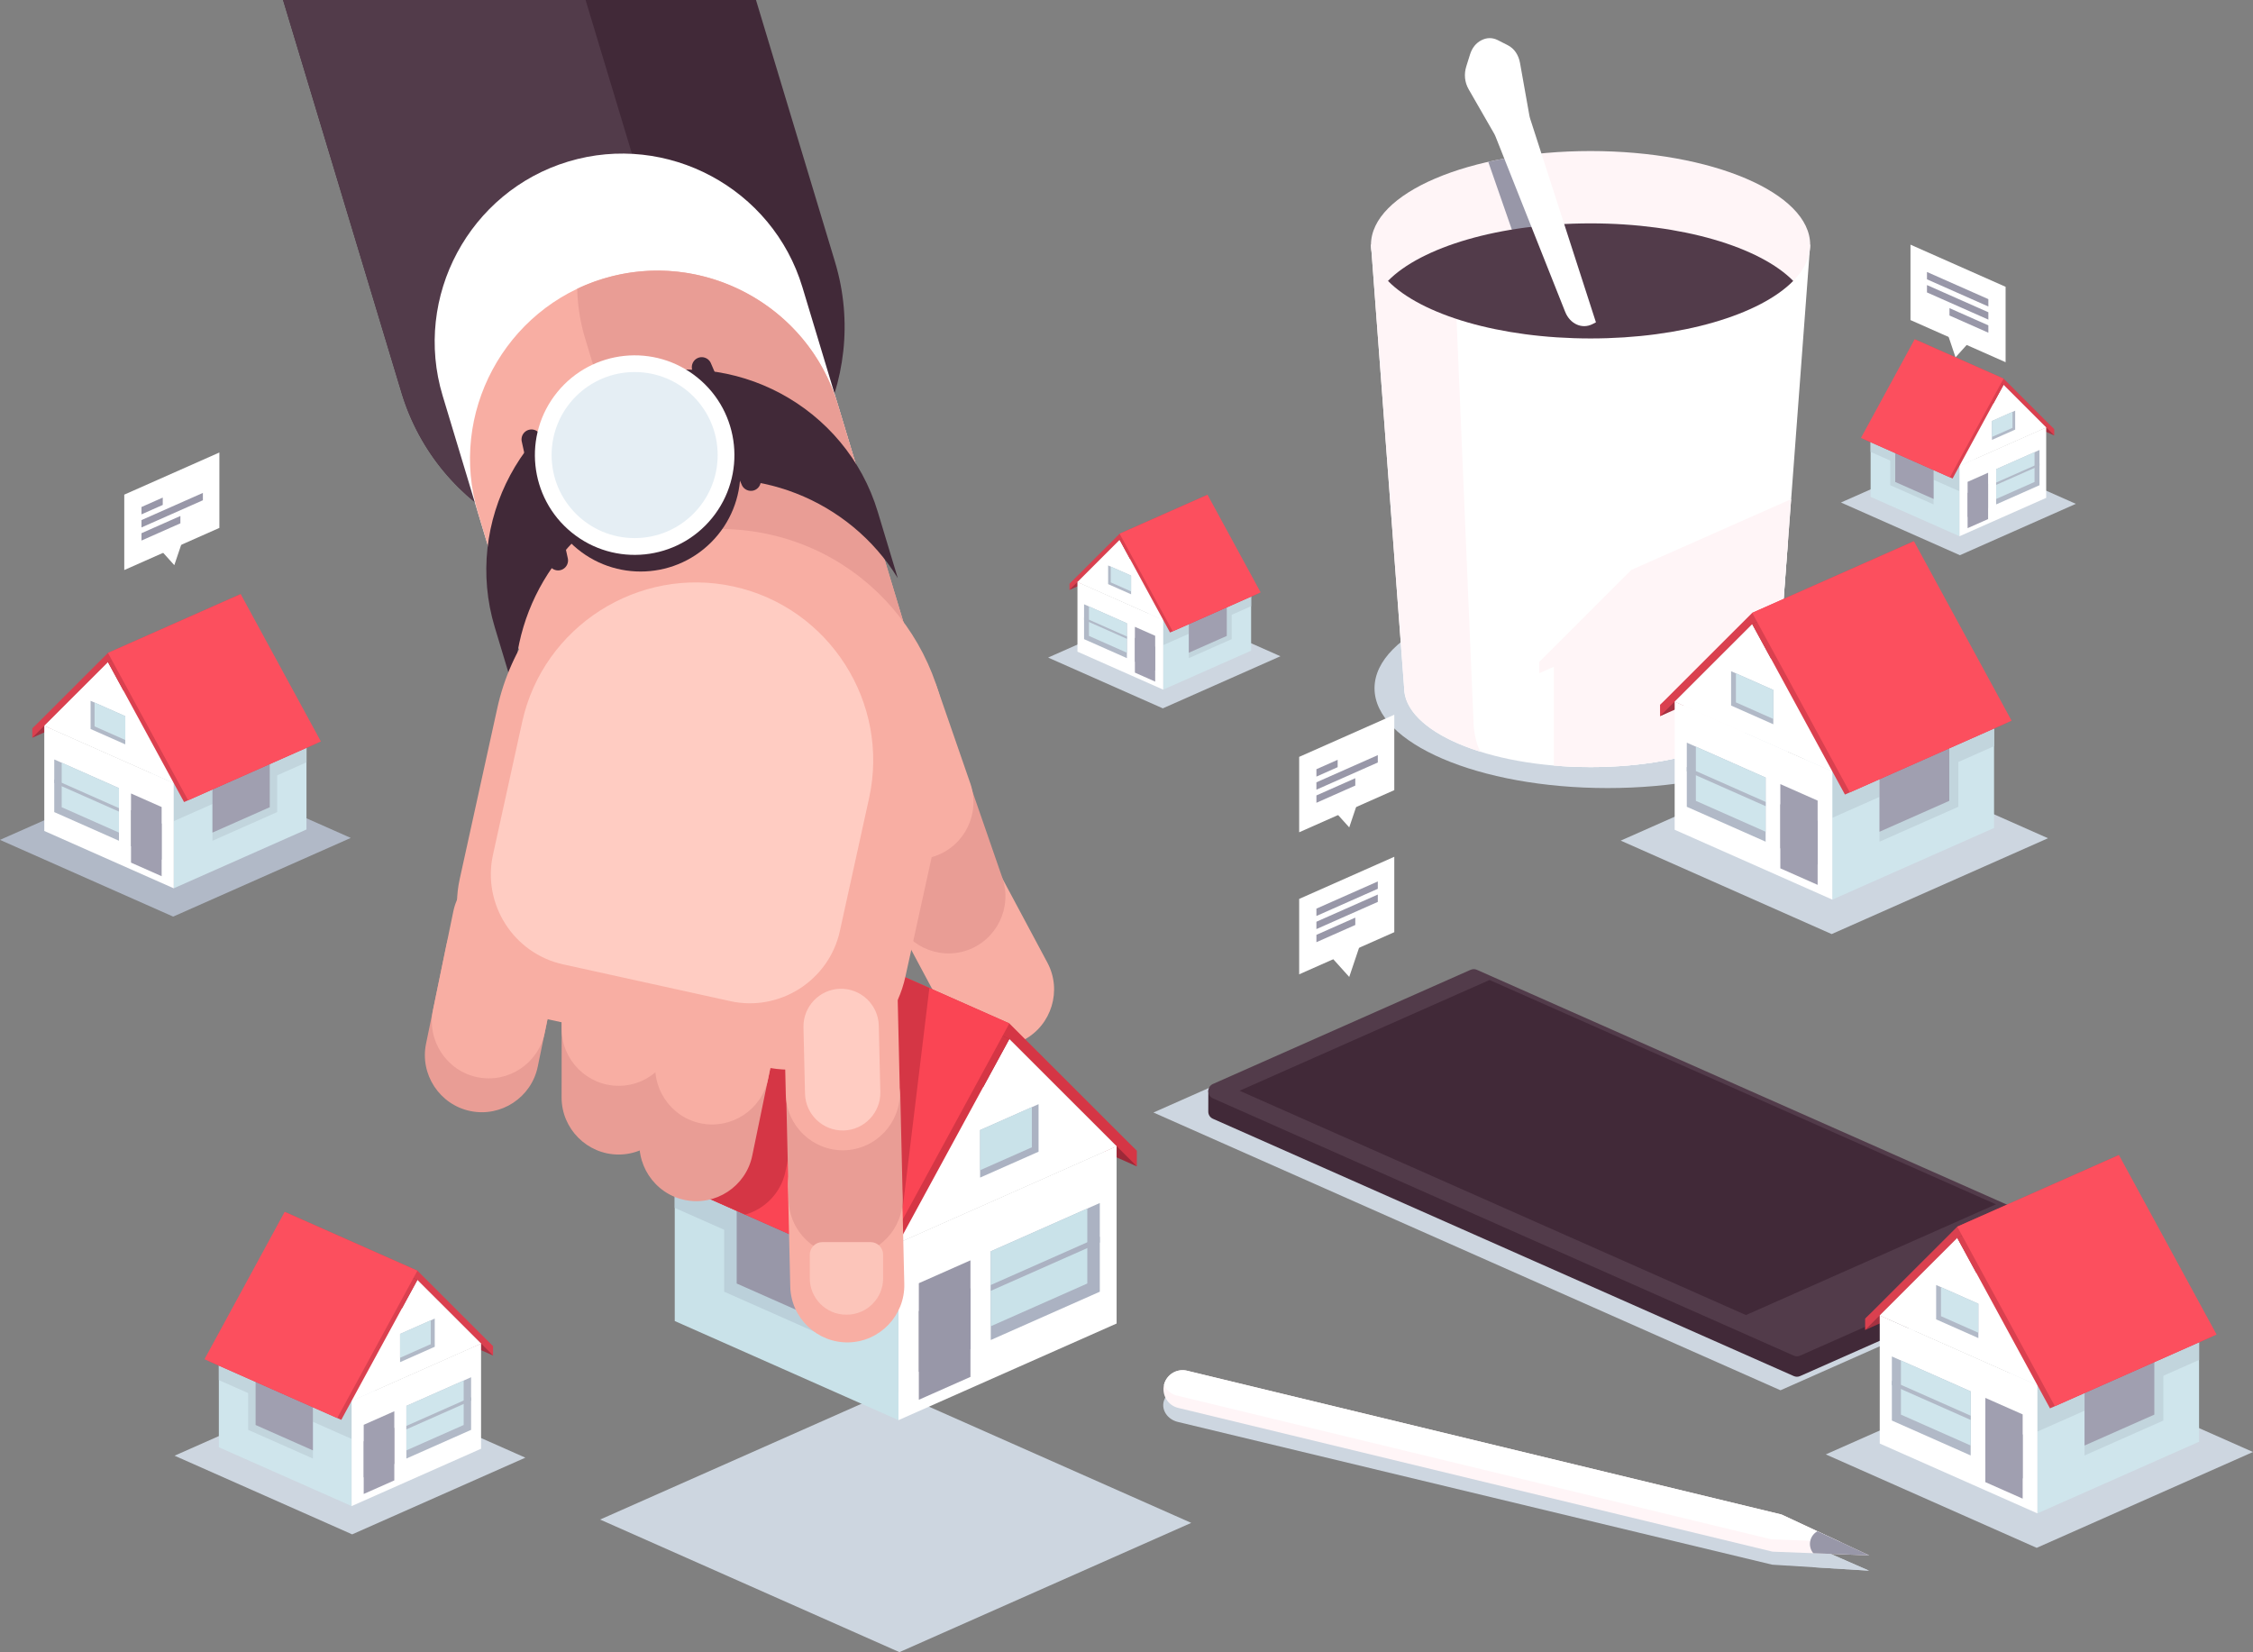 <svg xmlns="http://www.w3.org/2000/svg" id="Ebene_2" viewBox="0 0 974.7 714.71"><rect x="0" y="0" width="974.7" height="714.71" fill="#808080" stroke="none"/><defs><style>.cls-2{fill:#fff}.cls-4{fill:#412938}.cls-5{fill:#f8aea3}.cls-10,.cls-11,.cls-12,.cls-13,.cls-14,.cls-15,.cls-16,.cls-17,.cls-18,.cls-19,.cls-2,.cls-20,.cls-21,.cls-22,.cls-23,.cls-4,.cls-5,.cls-6,.cls-8{fill-rule:evenodd}.cls-6{fill:#fc4f5e}.cls-8{fill:#523b4a}.cls-10{fill:#d53645}.cls-11{fill:#cfe5ec}.cls-12{fill:#c9e2e9}.cls-13{fill:#a53241}.cls-14{fill:#bbd0da}.cls-15{fill:#abb2c2}.cls-16{fill:#b1b9c7}.cls-17{fill:#cdd6e0}.cls-18{fill:#da404f}.cls-19{fill:#9897a8}.cls-20{fill:#a09fb0}.cls-21{fill:#c2d5dd}.cls-22{fill:#fff5f7}.cls-23{fill:#e99d95}</style></defs><g id="Layer_1"><path class="cls-18" d="m199.22 569.98 14.09 12.4v4l-12.82-6.78-1.27-9.62z"/><path class="cls-18" d="m213.31 582.38-5.19-5.18-22.35-22.33-5.19-5.18-57.43-25.45 5.19 5.19 22.34 22.33 5.19 5.18 57.44 25.44z"/><path class="cls-13" d="m213.31 586.38-5.19-5.19-22.35-22.32-5.19-5.19-57.43-25.44 5.19 5.18 22.34 22.33 5.19 5.18 57.44 25.45z"/><path class="cls-17" d="m77.76 628.74 72.68-32.2 76.84 34.04-74.92 33.18-76.84-34.03 2.24-.99z"/><path class="cls-2" d="m96.36 579.81 54.32-24.06 57.44 25.44-56 24.8-57.44-25.44 1.68-.74z"/><path class="cls-11" d="M94.68 626.08v-45.53l57.44 25.44v45.54l-57.44-25.45z"/><path class="cls-21" d="M94.68 597.03v-16.48l57.44 25.44v16.49l-57.44-25.45z"/><path class="cls-2" d="m208.12 581.19-56 24.8v45.54l56-24.81v-45.53z"/><path class="cls-2" d="m152.12 605.99 28.46-52.31 27.54 27.51-56 24.8z"/><path class="cls-2" d="m155.93 602.43 24.59-45.19 23.78 23.77-48.37 21.42z"/><path class="cls-16" d="m203.81 595.79-28 12.4v22.77l28-12.41v-22.76z"/><path class="cls-11" d="m200.59 597.21-24.78 10.98v19.24l24.78-10.98v-19.24z"/><path class="cls-20" d="m170.59 610.5-13.24 5.87v22.77l13.24-5.88V610.5z"/><path class="cls-20" d="m170.59 617.66-13.24 5.87v22.76l13.24-5.87v-22.76z"/><path class="cls-16" d="m188.08 570.41-15 6.65v12.2l15-6.65v-12.2z"/><path class="cls-11" d="m186.36 571.17-13.28 5.89v10.31l13.28-5.89v-10.31z"/><path class="cls-21" d="m107.37 595.79 28 12.4v22.77l-28-12.41v-22.76z"/><path class="cls-20" d="m110.58 597.21 24.79 10.98v19.24l-24.79-10.98v-19.24z"/><path class="cls-18" d="m176.11 561.91 4.47-8.23-57.43-25.44-4.48 8.22-23.99 44.09-4.47 8.23 57.44 25.44 4.47-8.23 23.99-44.08z"/><path class="cls-6" d="m176.11 557.91 4.47-8.22-57.43-25.45L88.46 588l57.44 25.44 30.21-55.53z"/><path class="cls-16" d="m203.81 604.44-28 12.4v1.5l28-12.41v-1.49z"/><path class="cls-17" d="m624.22 425.8-125.21 55.47 271.27 120.16 125.21-55.47L624.22 425.8z"/><path class="cls-4" d="m636.21 428.39-103.53 45.86-6.81-3.2-3.12.61-.02 9.14v.06c0 1.38.76 2.56 2.02 3.12l251.27 111.3c.91.4 1.84.4 2.75 0l111.46-49.37c1.26-.56 2.02-1.73 2.02-3.11v-.13l-.09-7.92-13.08-3.07-1.54 2.39-238.58-105.68c-.91-.4-1.84-.4-2.75 0Z"/><path class="cls-8" d="m636.21 419.54-111.46 49.38c-1.26.56-2.02 1.73-2.02 3.11s.77 2.55 2.02 3.11l251.27 111.3c.91.4 1.84.4 2.75 0l111.46-49.37c1.26-.56 2.02-1.73 2.02-3.11s-.76-2.55-2.02-3.11l-251.27-111.3c-.91-.4-1.84-.4-2.75 0Z"/><path class="cls-4" d="m644.41 423.94-108.15 47.91 219.08 97.04 108.15-47.91-219.08-97.04zM327.06 0l34.18 113.29c15.56 51.57-13.91 106.49-65.48 122.05-51.57 15.56-106.49-13.9-122.05-65.47L122.46 0h204.6Z"/><path class="cls-8" d="m253.33 0 51.92 172.1c6.18 20.49 5.25 41.5-1.34 60.37a97.969 97.969 0 0 1-8.15 2.86c-51.57 15.56-106.49-13.9-122.05-65.47L122.46 0h130.87Z"/><path class="cls-2" d="M245.84 69.89c42.8-12.91 88.39 11.54 101.3 54.34l33.83 112.14c12.91 42.8-11.54 88.39-54.34 101.3-42.8 12.92-88.39-11.54-101.3-54.34L191.5 171.19c-12.91-42.8 11.54-88.39 54.34-101.3Z"/><path class="cls-5" d="M261.12 120.52c42.8-12.91 88.39 11.54 101.3 54.34L396.25 287c12.91 42.8-11.54 88.39-54.34 101.3-42.8 12.91-88.39-11.54-101.3-54.34l-33.83-112.14c-12.91-42.8 11.54-88.39 54.34-101.3Z"/><path class="cls-23" d="M261.12 120.52c42.8-12.91 88.39 11.54 101.3 54.34L396.25 287a80.593 80.593 0 0 1 3.42 21.47 80.057 80.057 0 0 1-11.4 4.4c-42.8 12.91-88.39-11.54-101.3-54.34l-33.83-112.14a80.593 80.593 0 0 1-3.42-21.47c3.63-1.73 7.44-3.21 11.4-4.4Z"/><path class="cls-4" d="M271.91 163.55c45.56-13.75 94.09 12.29 107.83 57.85l8.66 28.7c-20.72-33.8-62.52-50.96-102.15-39.01-39.63 11.96-64.97 49.37-63.53 89l-8.66-28.71c-13.75-45.56 12.29-94.09 57.85-107.84Z"/><path class="cls-5" d="M399.25 367.97c-11.97 6.4-16.52 21.42-10.13 33.38l20.5 38.35c6.4 11.97 21.42 16.52 33.38 10.13 11.97-6.39 16.52-21.42 10.13-33.38l-20.5-38.35c-6.4-11.97-21.42-16.52-33.38-10.13Z"/><path class="cls-23" d="M388.02 323.39c-12.82 4.44-19.68 18.56-15.24 31.38l14.23 41.09c4.44 12.82 18.56 19.68 31.38 15.24 12.82-4.44 19.68-18.56 15.24-31.38l-14.23-41.09c-4.44-12.82-18.56-19.68-31.38-15.24Z"/><path class="cls-10" d="m468.08 476.93 23.74 20.9v6.73l-21.6-11.41-2.14-16.22z"/><path class="cls-10" d="m491.82 497.83-8.75-8.73-37.66-37.63-8.74-8.74-96.79-42.87 8.74 8.74 37.66 37.62 8.75 8.74 96.79 42.87z"/><path style="fill:#9d2938;fill-rule:evenodd" d="m491.82 504.56-8.75-8.74-37.66-37.62-8.74-8.74-96.79-42.88 8.74 8.74 37.66 37.63 8.75 8.73 96.79 42.88z"/><path class="cls-17" d="m263.39 655.68 122.48-54.25 129.49 57.36-126.25 55.92-129.49-57.36 3.77-1.67z"/><path class="cls-2" d="m294.73 493.5 91.55-40.55 96.79 42.87-94.37 41.8-96.79-42.87 2.82-1.25z"/><path class="cls-12" d="M291.91 571.47v-76.72l96.79 42.87v76.73l-96.79-42.88z"/><path class="cls-14" d="M291.91 522.52v-27.77l96.79 42.87v27.78l-96.79-42.88z"/><path class="cls-2" d="m483.07 495.82-94.37 41.8v76.73l94.37-41.8v-76.73z"/><path class="cls-2" d="m388.7 537.62 47.97-88.16 46.4 46.36-94.37 41.8z"/><path class="cls-2" d="m395.13 531.62 41.43-76.16 40.08 40.05-81.51 36.11z"/><path class="cls-15" d="m475.8 520.42-47.18 20.9v38.37l47.18-20.9v-38.37z"/><path class="cls-12" d="m470.39 522.82-41.77 18.51v32.41l41.77-18.5v-32.42z"/><path class="cls-19" d="m419.84 545.22-22.33 9.89v38.36l22.33-9.89v-38.36z"/><path class="cls-19" d="m419.84 557.28-22.33 9.89v38.36l22.33-9.89v-38.36z"/><path class="cls-15" d="m449.31 477.66-25.29 11.2v20.56l25.29-11.2v-20.56z"/><path class="cls-12" d="m446.41 478.94-22.39 9.92v17.37l22.39-9.91v-17.38z"/><path class="cls-14" d="m313.29 520.42 47.19 20.9v38.37l-47.19-20.9v-38.37z"/><path class="cls-19" d="m318.71 522.82 41.77 18.51v32.41l-41.77-18.5v-32.42z"/><path class="cls-10" d="m429.13 463.32 7.54-13.86-96.79-42.88-7.54 13.87-40.43 74.3-7.54 13.86 96.79 42.87 7.54-13.86 40.43-74.3z"/><path style="fill:#fa4554;fill-rule:evenodd" d="m429.13 456.6 7.54-13.87-96.79-42.87-58.45 107.44 96.79 42.87 50.91-93.57z"/><path class="cls-10" d="m320.89 434.75-26.73 49.13-2.66 12.87a24.58 24.58 0 0 0 2.08 15.93l28.82 12.76c8.55-2.46 15.51-9.46 17.42-18.73l8.79-42.59c2.74-13.29-5.88-26.4-19.17-29.15-2.89-.6-5.78-.66-8.55-.24Zm81.18-7.34-18.09-8.02-25.76 14.79-12.18 82.19 39.79 19.82 3.92-7.22 12.32-101.56z"/><path class="cls-15" d="m475.8 535-47.18 20.9v2.52l47.18-20.9V535z"/><path class="cls-5" d="M374.19 282.62c-12.82 4.44-19.68 18.56-15.24 31.38l14.23 41.09c4.44 12.82 18.56 19.68 31.38 15.24 12.82-4.44 19.68-18.56 15.24-31.38l-14.23-41.09c-4.44-12.82-18.56-19.68-31.38-15.24Zm-9.22 205.29c-13.56.32-24.4 11.67-24.09 25.24l1.01 43.47c.32 13.56 11.67 24.4 25.24 24.09 13.57-.32 24.4-11.67 24.09-25.24L390.21 512c-.32-13.56-11.67-24.4-25.24-24.09Z"/><path class="cls-23" d="M222.25 389.74c13.29 2.74 21.92 15.86 19.17 29.14l-8.79 42.59c-2.74 13.29-15.86 21.92-29.14 19.17-13.29-2.74-21.92-15.86-19.17-29.15l8.79-42.59c2.74-13.29 15.86-21.91 29.14-19.17Zm45.46 16.88c-13.57-.02-24.68 11.07-24.7 24.64l-.05 43.49c-.02 13.57 11.07 24.68 24.64 24.7 13.57.02 24.68-11.07 24.7-24.64l.05-43.48c.02-13.57-11.07-24.68-24.64-24.7Z"/><path class="cls-23" d="M315.06 428.21c13.29 2.74 21.92 15.86 19.17 29.15l-8.79 42.59c-2.74 13.29-15.86 21.92-29.15 19.17-13.29-2.74-21.91-15.86-19.17-29.14l8.79-42.59c2.74-13.29 15.86-21.92 29.15-19.17Zm49.21 22.29c-13.56.32-24.4 11.67-24.09 25.24l1.01 43.47c.32 13.56 11.67 24.4 25.24 24.09 13.56-.32 24.4-11.67 24.09-25.24l-1.01-43.47c-.32-13.56-11.67-24.4-25.24-24.09Z"/><path class="cls-5" d="m330.79 461.55-92.97-20.44c-27.45-6.04-44.97-33.43-38.93-60.88l16.25-73.88c11.66-53.01 64.57-86.85 117.59-75.19 53.01 11.66 86.85 64.57 75.19 117.58l-16.25 73.88c-6.04 27.45-33.43 44.97-60.88 38.93Z"/><path class="cls-5" d="M225.27 375.09c13.29 2.74 21.92 15.86 19.17 29.14l-8.79 42.59c-2.74 13.29-15.86 21.92-29.15 19.17-13.29-2.74-21.92-15.86-19.17-29.15l8.79-42.59c2.74-13.29 15.86-21.92 29.14-19.17Z"/><path class="cls-5" d="M267.74 376.89c-13.57-.02-24.68 11.07-24.7 24.64l-.05 43.49c-.02 13.57 11.07 24.68 24.64 24.7 13.57.01 24.68-11.07 24.7-24.64l.05-43.49c.02-13.57-11.07-24.68-24.64-24.7Z"/><path class="cls-5" d="M321.91 395.03c13.29 2.74 21.92 15.86 19.17 29.15l-8.79 42.59c-2.74 13.29-15.86 21.91-29.15 19.17-13.29-2.74-21.92-15.86-19.17-29.14l8.79-42.59c2.74-13.29 15.86-21.92 29.15-19.17Z"/><path class="cls-5" d="M363.04 404.81c-13.57.32-24.4 11.67-24.09 25.24l1.01 43.47c.32 13.57 11.67 24.4 25.24 24.09 13.56-.32 24.4-11.67 24.09-25.24l-1.01-43.47c-.32-13.56-11.67-24.4-25.24-24.09Z"/><path d="M366.04 568.72h.32c8.63 0 15.7-7.06 15.7-15.7v-10.27c0-2.98-2.44-5.42-5.43-5.42h-20.86c-2.99 0-5.43 2.44-5.43 5.42v10.27c0 8.63 7.06 15.7 15.7 15.7Z" style="fill:#fcc5ba;fill-rule:evenodd"/><circle cx="277.15" cy="204.08" r="43.16" transform="rotate(-45 277.153 204.08)" style="fill:#412938"/><path class="cls-4" d="M301.9 154.87c-2.17.94-3.18 3.48-2.24 5.65l21.25 49.23c.94 2.17 3.48 3.18 5.65 2.24 2.17-.94 3.18-3.48 2.24-5.65l-21.26-49.23c-.94-2.17-3.48-3.18-5.65-2.24ZM229 185.89a4.305 4.305 0 0 0-3.27 5.12l11.52 52.38a4.305 4.305 0 0 0 5.12 3.27 4.319 4.319 0 0 0 3.28-5.12l-11.52-52.38a4.305 4.305 0 0 0-5.12-3.27Z"/><circle cx="274.56" cy="196.86" r="43.16" transform="rotate(-50.89 274.585 196.864)" style="fill:#fff"/><path d="M274.56 160.94c-19.84 0-35.92 16.08-35.92 35.92s16.08 35.92 35.92 35.92 35.92-16.08 35.92-35.92-16.08-35.92-35.92-35.92Z" style="fill:#e5eef4;fill-rule:evenodd"/><path class="cls-17" d="m808.58 679.46-20.93-1.29-20.93-1.29-257.16-61.76c-4.42-1.06-7.16-5.08-6.09-8.94 1.07-3.86 5.56-6.14 9.98-5.08l257.16 61.76 18.99 8.3 18.99 8.3Z"/><path class="cls-17" d="m808.58 679.46-20.93-1.29-3.29-.2c-1.22-1.33-1.75-3.11-1.26-4.85.43-1.56 1.58-2.77 3.07-3.45l3.43 1.5 18.99 8.3Z"/><path class="cls-22" d="m808.69 672.86-20.93-.81-20.93-.81-257.16-62.2c-4.42-1.07-7.16-5.56-6.09-9.98 1.07-4.42 5.56-7.16 9.98-6.09l257.16 62.2 18.99 8.85 18.99 8.85Z"/><path class="cls-2" d="M503.56 599.1v-.04h.01c1.07-4.42 5.56-7.16 9.98-6.09l257.16 62.2 18.99 8.85 6.55 3.05-9.03-.35-20.93-.81-257.16-62.2a8.29 8.29 0 0 1-5.57-4.6Z"/><path class="cls-19" d="m808.69 672.86-20.93-.81-3.29-.13a6.237 6.237 0 0 1-1.26-5.48c.43-1.78 1.59-3.2 3.07-4.03l3.43 1.6 18.99 8.85Z"/><path class="cls-18" d="m28.06 302.73-14.09 12.41v3.99l12.82-6.78 1.27-9.62z"/><path class="cls-18" d="m13.97 315.14 5.19-5.19 22.35-22.33 5.19-5.18L104.13 257l-5.19 5.18-22.34 22.33-5.19 5.18-57.44 25.45z"/><path class="cls-13" d="m13.97 319.13 5.19-5.19 22.35-22.32 5.19-5.19 57.43-25.44-5.19 5.18L76.6 288.5l-5.19 5.18-57.44 25.45z"/><path class="cls-16" d="m149.52 361.49-72.68-32.2L0 363.33l74.92 33.19 76.84-34.04-2.24-.99z"/><path class="cls-2" d="M130.92 312.56 76.6 288.5l-57.44 25.44 56 24.81 57.43-25.45-1.67-.74z"/><path class="cls-11" d="M132.59 358.83V313.3l-57.43 25.45v45.53l57.43-25.45z"/><path class="cls-21" d="M132.6 329.78V313.3l-57.44 25.45v16.48l57.44-25.45z"/><path class="cls-2" d="m19.16 313.94 56 24.81v45.53l-56-24.81v-45.53z"/><path class="cls-2" d="M75.16 338.75 46.7 286.43l-27.54 27.51 56 24.81z"/><path class="cls-2" d="m71.34 335.18-24.58-45.19-23.79 23.77 48.37 21.42z"/><path class="cls-16" d="m23.47 328.54 28 12.4v22.77l-28-12.4v-22.77z"/><path class="cls-11" d="m26.69 329.96 24.78 10.98v19.24L26.69 349.2v-19.24z"/><path class="cls-20" d="m56.68 343.25 13.25 5.87v22.77l-13.25-5.87v-22.77z"/><path class="cls-20" d="m56.68 350.41 13.25 5.87v22.76l-13.25-5.87v-22.76z"/><path class="cls-16" d="m39.19 303.16 15.01 6.65v12.2l-15.01-6.65v-12.2z"/><path class="cls-11" d="m40.92 303.93 13.28 5.88v10.31l-13.28-5.89v-10.3z"/><path class="cls-21" d="m119.91 328.54-28 12.4v22.77l28-12.4v-22.77z"/><path class="cls-20" d="m116.7 329.96-24.79 10.98v19.24l24.79-10.98v-19.24z"/><path class="cls-18" d="m51.17 294.66-4.47-8.23 57.43-25.44 4.48 8.22 23.99 44.09 4.47 8.23-57.44 25.44-4.47-8.22-23.99-44.09z"/><path class="cls-6" d="m51.17 290.66-4.47-8.22L104.13 257l34.69 63.75-57.44 25.44-30.21-55.53z"/><path class="cls-16" d="m23.47 337.19 28 12.4v1.5l-28-12.4v-1.5z"/><path class="cls-18" d="m824.05 555.36-17.15 15.11v4.86l15.61-8.24 1.54-11.73z"/><path class="cls-18" d="m806.9 570.47 6.32-6.31 27.21-27.19 6.32-6.32 69.95-30.99-6.32 6.32-27.21 27.19-6.32 6.32-69.95 30.98z"/><path class="cls-13" d="m806.9 575.33 6.32-6.31 27.21-27.19 6.32-6.32 69.95-30.98-6.32 6.31-27.21 27.19-6.32 6.32-69.95 30.98z"/><path class="cls-17" d="m971.98 626.93-88.52-39.21-93.58 41.45 91.24 40.42 93.58-41.46-2.72-1.2z"/><path class="cls-2" d="m949.33 567.34-66.16-29.31-69.95 30.99 68.2 30.21 69.95-30.99-2.04-.9z"/><path class="cls-11" d="M951.37 623.69v-55.45l-69.95 30.99v55.45l69.95-30.99z"/><path class="cls-21" d="M951.37 588.31v-20.07l-69.95 30.99v20.07l69.95-30.99z"/><path class="cls-2" d="m813.22 569.02 68.2 30.21v55.45l-68.2-30.21v-55.45z"/><path class="cls-2" d="m881.42 599.23-34.67-63.72-33.53 33.51 68.2 30.21z"/><path class="cls-2" d="m876.77 594.89-29.94-55.04-28.97 28.94 58.91 26.1z"/><path class="cls-16" d="m818.47 586.8 34.1 15.1v27.73l-34.1-15.11V586.8z"/><path class="cls-11" d="m822.38 588.53 30.19 13.38v23.42l-30.19-13.37v-23.43z"/><path class="cls-20" d="m858.91 604.72 16.14 7.14v27.73l-16.14-7.15v-27.72z"/><path class="cls-20" d="m858.91 613.43 16.14 7.15v27.73l-16.14-7.15v-27.73z"/><path class="cls-16" d="m837.62 555.89 18.27 8.1v14.86l-18.27-8.1v-14.86z"/><path class="cls-11" d="m839.71 556.82 16.18 7.17v12.55l-16.18-7.16v-12.56z"/><path class="cls-21" d="m935.92 586.8-34.1 15.1v27.73l34.1-15.11V586.8z"/><path class="cls-20" d="m932.01 588.53-30.19 13.38v23.42l30.19-13.37v-23.43z"/><path class="cls-18" d="m852.2 545.53-5.45-10.02 69.95-30.98 5.45 10.01 29.22 53.7 5.45 10.02-69.95 30.99-5.45-10.02-29.22-53.7z"/><path class="cls-6" d="m852.2 540.67-5.45-10.02 69.95-30.99 42.25 77.65-69.96 30.99-36.79-67.63z"/><path class="cls-16" d="m818.47 597.33 34.1 15.1v1.83l-34.1-15.1v-1.83z"/><path class="cls-2" d="M603.2 403.26v-32.62l-41.15 18.23v32.62l41.15-18.23z"/><path class="cls-2" d="m575.73 413.76 7.98 8.86 4.6-13.64-12.58 4.78z"/><path class="cls-19" d="m596.07 381.31-26.56 11.76v3.18l26.56-11.76v-3.18zm0 5.67-26.56 11.76v3.18l26.56-11.76v-3.18zm-9.74 9.98-16.82 7.45v3.18l16.82-7.45v-3.18z"/><path class="cls-18" d="m472.02 244.32-9.33 8.22v2.64l8.49-4.49.84-6.37z"/><path class="cls-18" d="m462.69 252.54 3.44-3.44 14.8-14.78 3.44-3.44 38.04-16.85-3.44 3.44-14.8 14.78-3.44 3.44-38.04 16.85z"/><path class="cls-13" d="m462.69 255.18 3.44-3.43 14.8-14.79 3.44-3.43 38.04-16.86-3.44 3.44-14.8 14.79-3.44 3.43-38.04 16.85z"/><path class="cls-17" d="m552.46 283.23-48.13-21.32-50.89 22.55 49.62 21.97 50.88-22.54-1.48-.66z"/><path class="cls-2" d="m540.15 250.83-35.98-15.93-38.04 16.85 37.09 16.42 38.04-16.85-1.11-.49z"/><path class="cls-11" d="M541.26 281.48v-30.16l-38.04 16.85v30.16l38.04-16.85z"/><path class="cls-21" d="M541.26 262.24v-10.92l-38.04 16.85v10.92l38.04-16.85z"/><path class="cls-2" d="m466.13 251.74 37.09 16.43v30.16l-37.09-16.43v-30.16z"/><path class="cls-2" d="m503.22 268.17-18.85-34.64-18.24 18.22 37.09 16.42z"/><path class="cls-2" d="m500.69 265.81-16.28-29.93-15.75 15.74 32.03 14.19z"/><path class="cls-16" d="m468.99 261.41 18.54 8.22v15.08l-18.54-8.22v-15.08z"/><path class="cls-11" d="m471.11 262.36 16.42 7.27v12.74l-16.42-7.27v-12.74z"/><path class="cls-20" d="m490.98 271.16 8.78 3.88v15.08l-8.78-3.89v-15.07z"/><path class="cls-20" d="m490.98 275.9 8.78 3.88v15.08l-8.78-3.89V275.9z"/><path class="cls-16" d="m479.4 244.61 9.94 4.4v8.08l-9.94-4.4v-8.08z"/><path class="cls-11" d="m480.54 245.11 8.8 3.9v6.83l-8.8-3.9v-6.83z"/><path class="cls-21" d="m532.85 261.41-18.54 8.22v15.08l18.54-8.22v-15.08z"/><path class="cls-20" d="m530.73 262.36-16.42 7.27v12.74l16.42-7.27v-12.74z"/><path class="cls-18" d="m487.33 238.97-2.96-5.44 38.04-16.86 2.96 5.45 15.89 29.2 2.96 5.45-38.04 16.85-2.96-5.45-15.89-29.2z"/><path class="cls-6" d="m487.33 236.33-2.96-5.45 38.04-16.85 22.97 42.23-38.04 16.84-20.01-36.77z"/><path class="cls-16" d="m468.99 267.14 18.54 8.21v1l-18.54-8.22v-.99z"/><path class="cls-17" d="M695.48 254.55c-55.69 0-100.83 19.33-100.83 43.18s45.14 43.18 100.83 43.18 100.83-19.33 100.83-43.18-45.14-43.18-100.83-43.18Z"/><path class="cls-2" d="M768.79 297.42c0 19.01-36.12 34.42-80.67 34.42s-80.67-15.41-80.67-34.42l-14.33-191.55 57.97-11.33 132.04 11.33-14.33 191.55Z"/><path class="cls-22" d="M640.62 325.25c-20.1-6.26-33.17-16.39-33.17-27.82l-14.33-191.55 46.56-9.1-9.55 41.21 7.42 176.07s.57 7.67 3.07 11.18Z"/><path class="cls-22" d="M688.12 65.34c52.47 0 95 18.15 95 40.54s-42.53 40.54-95 40.54-95-18.15-95-40.54 42.53-40.54 95-40.54Z"/><path class="cls-19" d="M643.87 70c4.97-1.12 10.19-2.05 15.62-2.78l20.56 74.4-1.55.69c-4.59 2.04-9.71-.62-11.59-6.02l-23.05-66.28Z"/><path class="cls-8" d="M775.79 121.52c-14.35 14.62-48.19 24.89-87.66 24.89s-73.32-10.27-87.66-24.89c14.35-14.62 48.19-24.89 87.66-24.89s73.31 10.27 87.66 24.89Z"/><path class="cls-2" d="m688.92 140.22 1.52-.78-28.41-87.96c-.18-.56-.3-1.06-.41-1.65l-4.02-22.56c-.64-3.57-2.52-6.3-5.33-7.73l-4.21-2.14c-2.37-1.21-4.79-1.21-7.16 0s-4.04 3.3-4.94 6.18l-1.6 5.11c-1.07 3.42-.71 6.93 1.02 9.94l10.94 19.03c.29.5.5.94.72 1.49l30.08 75.73c2.09 5.28 7.32 7.63 11.82 5.33Zm79.87 157.2c0 19.01-36.12 34.42-80.67 34.42-4.42 0-8.76-.15-12.99-.45v-26.51l-6.32 2.8v-4.86l6.32-6.32 27.22-27.2 6.32-6.32 64.84-28.72-4.73 63.15Z"/><path class="cls-22" d="M768.79 297.42c0 19.01-36.12 34.42-80.67 34.42-5.44 0-10.76-.23-15.9-.67v-42.74l-6.32 2.8v-4.86l6.32-6.32 27.22-27.2 6.32-6.31 69.12-30.62-6.1 81.5Z"/><path class="cls-18" d="m879.27 177.38 9.43 8.3v2.68l-8.58-4.54-.85-6.44z"/><path class="cls-18" d="m888.7 185.68-3.47-3.47-14.96-14.95-3.48-3.47-38.46-17.04 3.48 3.47 14.96 14.95 3.47 3.47 38.46 17.04z"/><path class="cls-13" d="m888.7 188.36-3.47-3.48-14.96-14.95-3.48-3.47-38.46-17.04 3.48 3.48 14.96 14.94 3.47 3.48 38.46 17.04z"/><path class="cls-17" d="m797.94 216.72 48.67-21.56 51.45 22.8-50.16 22.22-51.46-22.8 1.5-.66z"/><path class="cls-2" d="m810.39 183.96 36.38-16.11 38.46 17.03-37.5 16.61-38.46-17.04 1.12-.49z"/><path class="cls-11" d="M809.27 214.94v-30.48l38.46 17.03v30.49l-38.46-17.04z"/><path class="cls-21" d="M809.27 195.49v-11.03l38.46 17.03v11.04l-38.46-17.04z"/><path class="cls-2" d="m885.23 184.88-37.5 16.61v30.49l37.5-16.61v-30.49z"/><path class="cls-2" d="m847.73 201.49 19.06-35.03 18.44 18.42-37.5 16.61z"/><path class="cls-2" d="m850.29 199.11 16.46-30.26 15.92 15.91-32.38 14.35z"/><path class="cls-16" d="m882.34 194.66-18.75 8.3v15.25l18.75-8.31v-15.24z"/><path class="cls-11" d="m880.19 195.61-16.6 7.35v12.89l16.6-7.36v-12.88z"/><path class="cls-20" d="m860.1 204.51-8.87 3.93v15.24l8.87-3.93v-15.24z"/><path class="cls-20" d="m860.1 209.3-8.87 3.93v15.25l8.87-3.93V209.3z"/><path class="cls-16" d="m871.81 177.66-10.04 4.46v8.17l10.04-4.45v-8.18z"/><path class="cls-11" d="m870.66 178.18-8.89 3.94v6.9l8.89-3.94v-6.9z"/><path class="cls-21" d="m817.77 194.66 18.74 8.3v15.25l-18.74-8.31v-15.24z"/><path class="cls-20" d="m819.92 195.61 16.6 7.35v12.89l-16.6-7.36v-12.88z"/><path class="cls-18" d="m863.79 171.97 3-5.51-38.46-17.04-3 5.51-16.06 29.53-2.99 5.5L844.74 207l2.99-5.51 16.06-29.52z"/><path class="cls-6" d="m863.79 169.3 3-5.51-38.46-17.04-23.23 42.69 38.47 17.04 20.22-37.18z"/><path class="cls-16" d="m882.34 200.45-18.75 8.3v1.01l18.75-8.31v-1z"/><path class="cls-18" d="m735.34 289.83-17.16 15.12v4.86l15.61-8.25 1.55-11.73z"/><path class="cls-18" d="m718.18 304.95 6.32-6.32 27.22-27.2 6.32-6.31 69.97-31-6.32 6.32-27.22 27.19-6.33 6.32-69.96 31z"/><path class="cls-13" d="m718.18 309.81 6.32-6.32 27.22-27.19 6.32-6.32 69.97-30.99-6.32 6.31-27.22 27.2-6.33 6.31-69.96 31z"/><path class="cls-17" d="m883.29 361.41-88.53-39.22-93.6 41.46 91.26 40.43 93.6-41.46-2.73-1.21z"/><path class="cls-2" d="m860.64 301.81-66.17-29.31-69.97 30.99 68.21 30.21 69.97-30.99-2.04-.9z"/><path class="cls-11" d="M862.68 358.17v-55.46l-69.97 30.99v55.47l69.97-31z"/><path class="cls-21" d="M862.68 322.79v-20.08l-69.97 30.99v20.08l69.97-30.99z"/><path class="cls-2" d="m724.5 303.49 68.21 30.21v55.47l-68.21-30.22v-55.46z"/><path class="cls-2" d="m792.71 333.7-34.67-63.72-33.54 33.51 68.21 30.21z"/><path class="cls-2" d="m788.07 329.36-29.95-55.04-28.97 28.95 58.92 26.09z"/><path class="cls-16" d="m729.75 321.27 34.11 15.11v27.73l-34.11-15.1v-27.74z"/><path class="cls-11" d="m733.67 323.01 30.19 13.37v23.43l-30.19-13.37v-23.43z"/><path class="cls-20" d="m770.21 339.2 16.14 7.14v27.74l-16.14-7.15V339.2z"/><path class="cls-20" d="m770.21 347.91 16.14 7.15v27.73l-16.14-7.15v-27.73z"/><path class="cls-16" d="m748.91 290.36 18.27 8.1v14.86l-18.27-8.1v-14.86z"/><path class="cls-11" d="m751 291.29 16.18 7.17v12.56L751 303.85v-12.56z"/><path class="cls-21" d="m847.23 321.27-34.11 15.11v27.73l34.11-15.1v-27.74z"/><path class="cls-20" d="m843.31 323.01-30.19 13.37v23.43l30.19-13.37v-23.43z"/><path class="cls-18" d="m763.49 280-5.45-10.02 69.97-30.99 5.45 10.02 29.22 53.7 5.45 10.02-69.97 30.99-5.45-10.02-29.22-53.7z"/><path class="cls-6" d="m763.49 275.14-5.45-10.02 69.97-31 42.25 77.66-69.97 31-36.8-67.64z"/><path class="cls-16" d="m729.75 331.81 34.11 15.1v1.83l-34.11-15.11v-1.82z"/><path class="cls-2" d="M94.91 228.37v-32.62l-41.15 18.23v32.62l41.15-18.23z"/><path class="cls-2" d="m67.44 235.64 7.97 8.85 4.61-13.64-12.58 4.79z"/><path class="cls-19" d="m70.41 215.25-9.2 4.08v3.18l9.2-4.08v-3.18zm17.36-2.02-26.56 11.76v3.18l26.56-11.76v-3.18zm-9.73 9.98-16.83 7.45v3.18l16.83-7.45v-3.18z"/><path class="cls-2" d="m853.99 145.72-7.98 8.86-4.6-13.64 12.58 4.78z"/><path class="cls-2" d="M826.52 138.46v-32.62l41.15 18.23v32.62l-41.15-18.23z"/><path class="cls-19" d="m833.65 117.65 26.56 11.76v3.18l-26.56-11.76v-3.18zm0 5.67 26.56 11.76v3.18l-26.56-11.76v-3.18zm9.74 9.98 16.82 7.45v3.18l-16.82-7.45v-3.18z"/><path d="m315.95 433.09-72.37-15.92c-21.37-4.7-35-26.02-30.31-47.39l12.65-57.51c9.08-41.27 50.27-67.61 91.54-58.53 41.27 9.07 67.61 50.26 58.53 91.53l-12.65 57.52c-4.7 21.37-26.02 35-47.39 30.31Zm47.56-5.35c-8.96.21-16.12 7.71-15.91 16.67l.67 28.72c.21 8.96 7.71 16.12 16.67 15.91 8.96-.21 16.12-7.71 15.91-16.67l-.67-28.72c-.21-8.96-7.71-16.12-16.67-15.91Z" style="fill:#ffccc2;fill-rule:evenodd"/><path class="cls-2" d="M603.2 341.81v-32.62l-41.15 18.23v32.62l41.15-18.23z"/><path class="cls-2" d="m575.73 349.07 7.98 8.86 4.6-13.64-12.58 4.78z"/><path class="cls-19" d="m578.7 328.69-9.19 4.07v3.19l9.19-4.08v-3.18zm17.37-2.02-26.56 11.76v3.18l26.56-11.76v-3.18zm-9.74 9.98-16.82 7.45v3.18l16.82-7.45v-3.18z"/></g></svg>